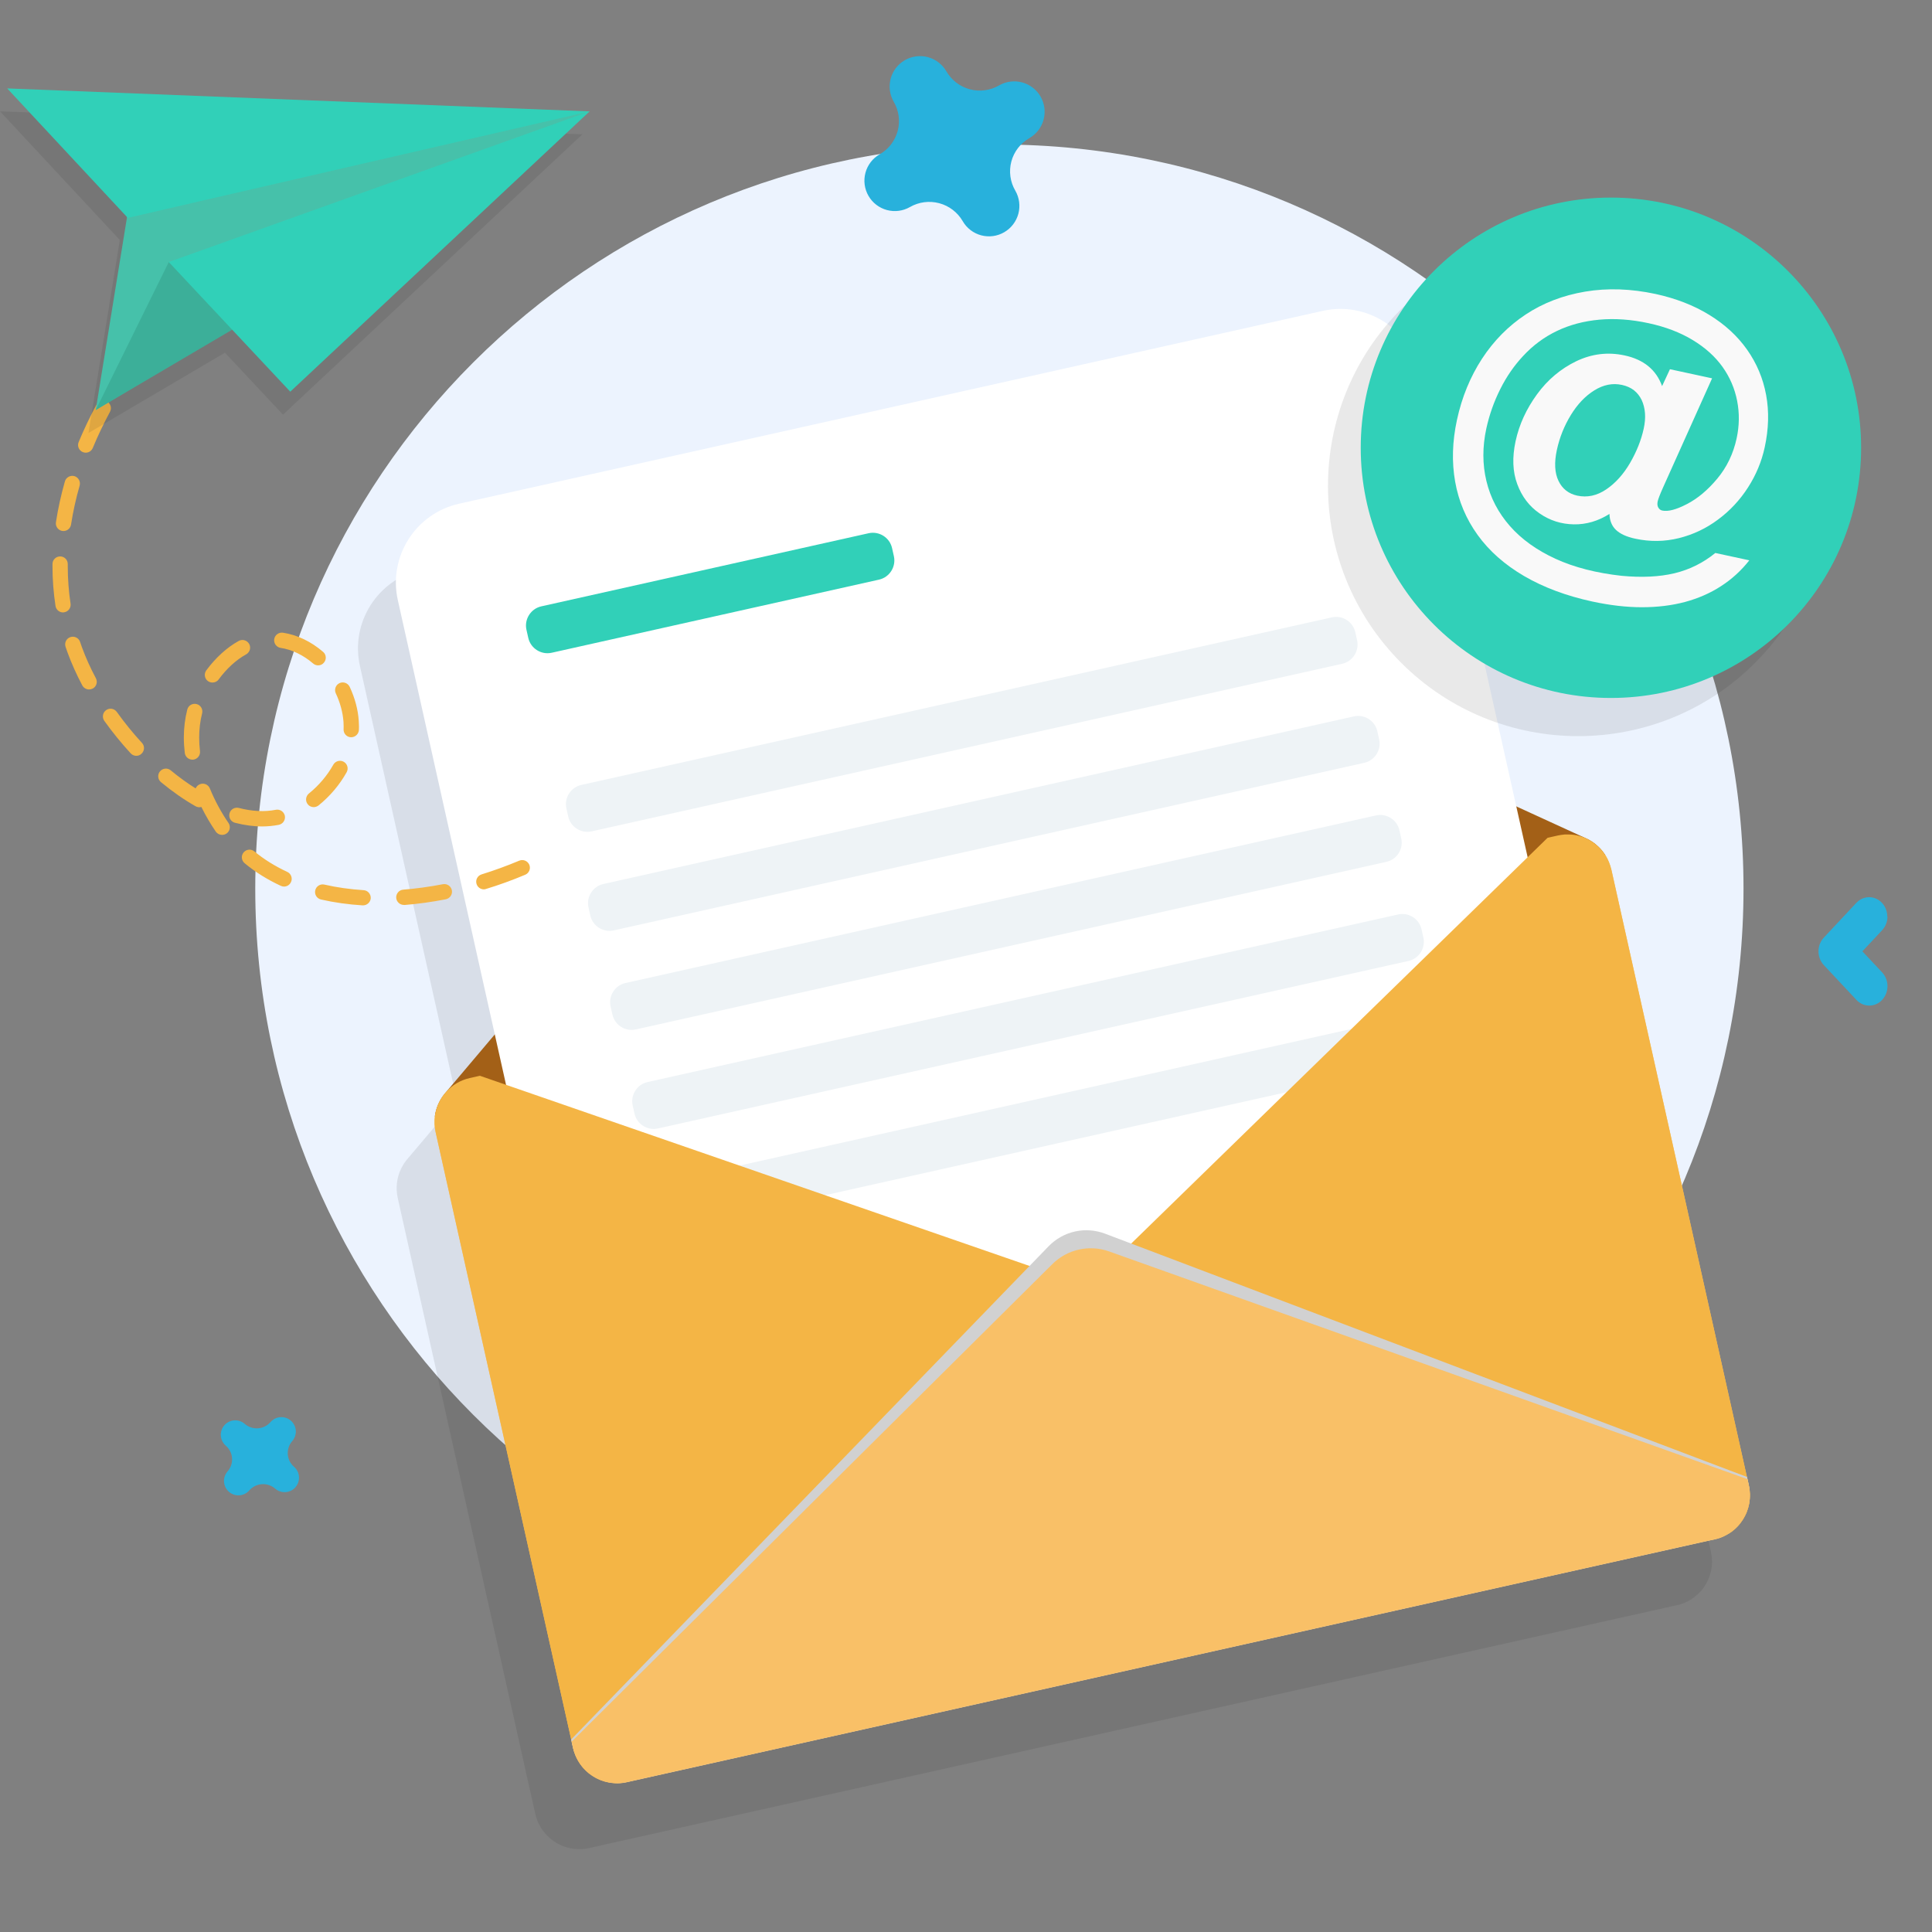 <svg width="196" height="196" viewBox="0 0 196 196" fill="none" xmlns="http://www.w3.org/2000/svg">
<rect x="0" y="0" width="196" height="196" fill="#808080" stroke="none"/>
<path d="M101.387 165.641C143.079 165.641 176.878 131.843 176.878 90.15C176.878 48.458 143.079 14.66 101.387 14.66C59.694 14.66 25.896 48.458 25.896 90.15C25.896 131.843 59.694 165.641 101.387 165.641Z" fill="#ECF3FE"/>
<path opacity="0.1" d="M173.675 158.32C173.675 158.313 173.675 158.305 173.675 158.305C173.675 158.298 173.675 158.283 173.675 158.283C173.675 158.231 173.675 158.171 173.668 158.119C173.66 158.059 173.66 158.007 173.653 157.948C173.653 157.925 173.653 157.903 173.645 157.873C173.645 157.858 173.645 157.843 173.638 157.829C173.63 157.791 173.63 157.754 173.623 157.724C173.616 157.687 173.616 157.65 173.608 157.613C173.593 157.531 173.578 157.456 173.563 157.382L173.519 157.188L173.377 156.54L159.621 94.924C159.606 94.85 159.584 94.768 159.562 94.694C159.547 94.641 159.532 94.582 159.517 94.53C159.502 94.463 159.48 94.403 159.45 94.336C159.427 94.284 159.413 94.232 159.39 94.18C159.368 94.128 159.346 94.075 159.323 94.023C159.293 93.956 159.264 93.897 159.234 93.83C159.167 93.703 159.1 93.569 159.018 93.45C159.018 93.442 159.01 93.442 159.01 93.442C158.958 93.368 158.906 93.293 158.854 93.219C158.66 92.951 158.437 92.705 158.191 92.489C158.132 92.437 158.072 92.385 158.012 92.333C157.871 92.221 157.729 92.117 157.58 92.027C157.528 91.998 157.484 91.968 157.431 91.938C157.364 91.901 157.297 91.863 157.23 91.826C157.223 91.819 157.208 91.819 157.193 91.811L156.925 91.685C156.925 91.677 156.925 91.685 156.925 91.685L149.984 88.504L140.145 44.436C139.162 40.019 134.775 37.234 130.359 38.224L42.728 57.79C38.312 58.773 35.526 63.16 36.517 67.576L46.355 111.637L41.425 117.469L41.231 117.7C41.224 117.707 41.216 117.722 41.209 117.73C40.71 118.37 40.382 119.137 40.278 119.957C40.211 120.47 40.233 121.007 40.352 121.543L54.22 183.65L54.257 183.806L54.302 184C54.324 184.119 54.354 184.224 54.391 184.335C54.399 184.358 54.406 184.387 54.414 184.41C54.421 184.432 54.428 184.447 54.428 184.469C54.436 184.477 54.436 184.492 54.436 184.499C54.443 184.507 54.443 184.521 54.451 184.529C54.473 184.596 54.495 184.663 54.525 184.73C54.533 184.737 54.533 184.752 54.54 184.767C54.548 184.79 54.563 184.819 54.577 184.842C54.592 184.871 54.6 184.894 54.615 184.924C54.622 184.939 54.63 184.953 54.637 184.968C54.645 184.983 54.652 184.991 54.652 185.006C54.689 185.073 54.719 185.147 54.756 185.214C54.764 185.229 54.771 185.244 54.779 185.259C54.793 185.289 54.808 185.318 54.831 185.341C54.846 185.37 54.868 185.4 54.883 185.43C54.928 185.497 54.972 185.572 55.017 185.639L55.024 185.646C55.054 185.691 55.091 185.735 55.129 185.78C55.144 185.802 55.158 185.825 55.173 185.84C55.218 185.899 55.27 185.959 55.315 186.011C55.322 186.018 55.33 186.026 55.337 186.033C55.345 186.048 55.359 186.056 55.367 186.071C55.397 186.1 55.426 186.138 55.456 186.167C55.471 186.182 55.486 186.19 55.501 186.205C55.561 186.264 55.613 186.324 55.672 186.376C55.687 186.391 55.695 186.398 55.709 186.413C55.769 186.465 55.829 186.517 55.896 186.57C55.925 186.592 55.955 186.622 55.985 186.644C56.03 186.681 56.075 186.711 56.119 186.748C56.134 186.763 56.156 186.771 56.179 186.786C56.268 186.845 56.358 186.905 56.447 186.957C56.477 186.972 56.506 186.994 56.536 187.009C56.574 187.031 56.611 187.054 56.648 187.069C56.797 187.143 56.946 187.218 57.102 187.277C57.125 187.285 57.154 187.292 57.184 187.307C57.221 187.322 57.259 187.337 57.303 187.352C57.363 187.374 57.43 187.396 57.489 187.411C57.534 187.426 57.572 187.434 57.616 187.441C57.661 187.456 57.713 187.463 57.758 187.478C57.802 187.486 57.847 187.501 57.899 187.508C57.974 187.523 58.048 187.53 58.123 187.545C58.138 187.545 58.145 187.553 58.16 187.553C58.19 187.56 58.219 187.568 58.242 187.568C58.279 187.575 58.316 187.575 58.353 187.575C58.376 187.575 58.391 187.575 58.413 187.582H58.42C58.517 187.59 58.614 187.59 58.711 187.597C58.741 187.597 58.763 187.605 58.785 187.597C58.8 187.597 58.808 187.597 58.823 187.597C58.838 187.597 58.86 187.597 58.875 187.597C58.934 187.597 58.994 187.597 59.054 187.59C59.061 187.59 59.061 187.59 59.069 187.59C59.083 187.59 59.098 187.59 59.113 187.59C59.128 187.59 59.143 187.59 59.165 187.582C59.203 187.582 59.232 187.575 59.27 187.575C59.285 187.575 59.299 187.575 59.314 187.568C59.329 187.568 59.337 187.568 59.352 187.56C59.404 187.553 59.463 187.545 59.523 187.53C59.605 187.515 59.687 187.501 59.761 187.486L169.869 162.9L170.115 162.848C170.197 162.833 170.271 162.811 170.353 162.789C170.406 162.774 170.465 162.759 170.517 162.744C170.532 162.737 170.547 162.737 170.562 162.729C170.584 162.722 170.614 162.707 170.636 162.699C170.651 162.699 170.666 162.692 170.681 162.685C170.711 162.677 170.741 162.662 170.77 162.655C170.77 162.647 170.778 162.647 170.785 162.647C170.823 162.632 170.86 162.617 170.89 162.603C170.919 162.595 170.949 162.58 170.979 162.565C170.986 162.565 170.986 162.558 170.994 162.558C171.031 162.543 171.068 162.521 171.113 162.506C171.202 162.461 171.284 162.424 171.366 162.372C171.366 162.372 171.374 162.372 171.374 162.364C171.396 162.349 171.411 162.342 171.433 162.327C171.456 162.312 171.485 162.297 171.508 162.282C171.523 162.275 171.538 162.267 171.553 162.26C171.567 162.253 171.575 162.245 171.59 162.238C171.612 162.223 171.627 162.208 171.649 162.193C171.828 162.074 171.992 161.947 172.148 161.813C172.156 161.813 172.156 161.806 172.163 161.806C172.186 161.783 172.215 161.761 172.238 161.739C172.26 161.716 172.282 161.694 172.305 161.672C172.335 161.649 172.364 161.619 172.387 161.59C172.402 161.582 172.409 161.567 172.424 161.552C172.439 161.538 172.446 161.523 172.461 161.515C172.506 161.471 172.543 161.426 172.588 161.381C172.595 161.374 172.595 161.366 172.603 161.359C172.632 161.329 172.655 161.292 172.677 161.262C172.699 161.232 172.722 161.202 172.752 161.173C172.759 161.158 172.767 161.15 172.774 161.143C172.781 161.135 172.789 161.12 172.796 161.113C172.819 161.083 172.841 161.046 172.863 161.016C172.886 160.994 172.901 160.964 172.915 160.942C172.93 160.919 172.945 160.897 172.96 160.875C172.975 160.852 172.99 160.83 173.005 160.8C173.035 160.756 173.064 160.711 173.087 160.659C173.117 160.614 173.139 160.562 173.169 160.51C173.184 160.48 173.198 160.45 173.213 160.42C173.251 160.346 173.288 160.264 173.325 160.182C173.34 160.145 173.347 160.115 173.362 160.078C173.37 160.055 173.377 160.033 173.385 160.011C173.407 159.959 173.429 159.906 173.444 159.847C173.459 159.81 173.467 159.78 173.481 159.743C173.489 159.705 173.504 159.676 173.511 159.638C173.519 159.601 173.534 159.564 173.541 159.527C173.571 159.422 173.593 159.311 173.616 159.206C173.616 159.199 173.616 159.184 173.623 159.177C173.623 159.139 173.63 159.102 173.638 159.065C173.645 159.028 173.653 158.983 173.653 158.938C173.653 158.931 173.653 158.931 173.653 158.923C173.66 158.886 173.66 158.849 173.66 158.819C173.66 158.789 173.668 158.752 173.668 158.722C173.668 158.707 173.668 158.692 173.675 158.678C173.675 158.67 173.675 158.655 173.675 158.648C173.675 158.603 173.683 158.551 173.683 158.499C173.683 158.469 173.683 158.447 173.683 158.417C173.683 158.402 173.683 158.387 173.683 158.372C173.675 158.357 173.675 158.342 173.675 158.32Z" fill="#232323"/>
<path d="M163.472 88.222L177.414 150.686C177.429 150.761 177.444 150.843 177.459 150.917C177.466 150.954 177.474 150.991 177.474 151.029C177.481 151.059 177.488 151.096 177.488 151.133C177.488 151.148 177.488 151.163 177.496 151.178C177.496 151.207 177.496 151.23 177.503 151.252C177.511 151.304 177.511 151.364 177.518 151.423C177.526 151.476 177.526 151.535 177.526 151.587C177.526 151.617 177.526 151.639 177.526 151.669C177.533 151.684 177.533 151.706 177.526 151.729C177.526 151.759 177.526 151.781 177.526 151.811C177.526 151.863 177.518 151.908 177.518 151.96C177.518 151.967 177.518 151.982 177.518 151.99C177.511 152.071 177.503 152.161 177.496 152.243C177.496 152.243 177.496 152.25 177.496 152.258C177.488 152.302 177.488 152.347 177.481 152.384C177.474 152.421 177.466 152.459 177.466 152.496C177.466 152.511 177.459 152.518 177.459 152.526C177.436 152.63 177.414 152.742 177.384 152.846C177.377 152.876 177.369 152.92 177.354 152.958C177.347 152.995 177.332 153.025 177.325 153.062C177.31 153.092 177.302 153.129 177.287 153.166C177.265 153.233 177.235 153.308 177.213 153.375C177.198 153.419 177.176 153.457 177.168 153.501C177.124 153.598 177.086 153.688 177.034 153.777C176.997 153.844 176.967 153.911 176.93 153.971C176.893 154.038 176.855 154.097 176.818 154.157C176.803 154.187 176.781 154.216 176.759 154.246C176.744 154.276 176.721 154.298 176.706 154.321C176.684 154.35 176.662 154.38 176.639 154.417C176.632 154.425 176.625 154.432 176.617 154.447C176.565 154.522 176.505 154.596 176.446 154.671C176.438 154.678 176.431 154.686 176.431 154.693C176.379 154.745 176.334 154.805 176.282 154.857C176.267 154.879 176.252 154.894 176.23 154.909C176.2 154.939 176.178 154.969 176.148 154.991C176.126 155.013 176.103 155.036 176.081 155.058C176.058 155.08 176.029 155.11 176.006 155.125C175.828 155.289 175.641 155.43 175.433 155.557C175.418 155.564 175.411 155.572 175.396 155.579C175.381 155.587 175.366 155.594 175.351 155.602C175.306 155.631 175.254 155.661 175.209 155.684C175.128 155.736 175.038 155.773 174.956 155.818C174.912 155.84 174.867 155.862 174.822 155.885C174.792 155.9 174.763 155.907 174.733 155.922C174.696 155.937 174.658 155.952 174.629 155.967C174.621 155.967 174.621 155.967 174.614 155.974C174.584 155.982 174.554 155.996 174.524 156.004C174.509 156.004 174.494 156.011 174.48 156.019C174.457 156.026 174.427 156.041 174.405 156.049C174.39 156.049 174.375 156.056 174.36 156.063C174.308 156.078 174.249 156.093 174.197 156.108C174.115 156.13 174.04 156.153 173.958 156.168L63.604 180.805C63.522 180.82 63.448 180.835 63.366 180.85C63.314 180.857 63.254 180.865 63.195 180.879C63.135 180.887 63.068 180.894 63.008 180.902C62.971 180.909 62.934 180.909 62.897 180.909C62.807 180.917 62.718 180.917 62.629 180.917C62.599 180.917 62.576 180.917 62.554 180.917C62.457 180.917 62.361 180.917 62.264 180.902C62.204 180.894 62.152 180.894 62.1 180.887C61.839 180.857 61.578 180.805 61.333 180.738C61.273 180.716 61.206 180.701 61.147 180.678C61.079 180.656 61.005 180.626 60.938 180.604C60.528 180.44 60.141 180.224 59.791 179.949C59.709 179.889 59.627 179.822 59.553 179.747C59.292 179.517 59.061 179.256 58.86 178.965C58.815 178.898 58.771 178.824 58.726 178.757C58.681 178.69 58.644 178.615 58.599 178.541C58.562 178.466 58.517 178.392 58.488 178.317C58.45 178.243 58.421 178.176 58.391 178.101C58.383 178.094 58.383 178.079 58.376 178.064C58.346 177.997 58.324 177.923 58.294 177.848C58.286 177.848 58.286 177.841 58.286 177.833C58.264 177.774 58.249 177.722 58.234 177.669C58.197 177.558 58.167 177.446 58.145 177.334L44.203 114.87C44.084 114.333 44.061 113.797 44.128 113.283C44.233 112.464 44.56 111.697 45.059 111.056C45.067 111.049 45.074 111.042 45.082 111.027L45.275 110.796C45.886 110.118 46.713 109.612 47.673 109.396L158.005 84.751C158.117 84.728 158.221 84.706 158.325 84.691C158.34 84.684 158.363 84.684 158.385 84.684C158.489 84.669 158.593 84.654 158.698 84.647C158.72 84.647 158.75 84.647 158.772 84.639C158.862 84.632 158.951 84.632 159.04 84.639C159.063 84.639 159.085 84.639 159.107 84.639C159.219 84.639 159.323 84.647 159.435 84.654C159.539 84.661 159.644 84.676 159.74 84.691C159.882 84.714 160.023 84.743 160.157 84.781C160.232 84.796 160.314 84.818 160.381 84.84C160.515 84.877 160.642 84.93 160.761 84.982C160.761 84.974 160.761 84.982 160.761 84.982L161.029 85.108C161.044 85.116 161.051 85.116 161.066 85.123C161.141 85.153 161.2 85.198 161.267 85.235C161.319 85.265 161.364 85.294 161.416 85.324C161.565 85.414 161.707 85.518 161.848 85.63C161.915 85.682 161.975 85.734 162.027 85.786C162.273 86.002 162.496 86.24 162.69 86.516C162.742 86.59 162.794 86.665 162.846 86.739L162.854 86.747C162.935 86.866 163.003 87 163.07 87.127C163.099 87.194 163.129 87.253 163.159 87.32C163.181 87.372 163.204 87.417 163.226 87.477C163.248 87.529 163.271 87.581 163.286 87.633C163.308 87.693 163.33 87.76 163.353 87.827C163.375 87.879 163.39 87.939 163.397 87.991C163.434 88.065 163.457 88.147 163.472 88.222Z" fill="#F9C067"/>
<path d="M162.868 86.754L44.113 113.268C44.218 112.449 44.545 111.682 45.044 111.041C45.052 111.034 45.059 111.026 45.067 111.012L45.26 110.781L90.953 56.732C92.293 55.138 94.535 54.639 96.427 55.511L160.768 84.989C160.768 84.981 160.768 84.989 160.768 84.989L161.036 85.116C161.051 85.123 161.059 85.123 161.074 85.13C161.148 85.16 161.208 85.205 161.275 85.242C161.327 85.272 161.371 85.302 161.424 85.332C161.573 85.421 161.714 85.525 161.856 85.637C161.923 85.689 161.982 85.741 162.034 85.793C162.28 86.009 162.504 86.248 162.697 86.523C162.749 86.598 162.801 86.672 162.854 86.747C162.861 86.747 162.868 86.754 162.868 86.754Z" fill="#A36017"/>
<path d="M164.984 131.776L61.355 154.916L40.36 60.888C39.377 56.471 42.154 52.092 46.571 51.102L134.202 31.536C138.618 30.553 142.998 33.331 143.988 37.748L164.984 131.776Z" fill="white"/>
<path d="M136.168 67.338L60.022 84.341C58.957 84.58 57.884 83.902 57.646 82.837L57.46 82.01C57.221 80.945 57.899 79.873 58.964 79.634L135.118 62.631C136.183 62.393 137.256 63.07 137.494 64.135L137.68 64.962C137.911 66.027 137.233 67.1 136.168 67.338Z" fill="#EEF3F6"/>
<path d="M138.41 77.385L62.264 94.388C61.199 94.626 60.126 93.949 59.888 92.884L59.702 92.057C59.463 90.992 60.141 89.919 61.206 89.681L137.352 72.678C138.417 72.439 139.49 73.117 139.728 74.182L139.914 75.009C140.153 76.081 139.475 77.146 138.41 77.385Z" fill="#EEF3F6"/>
<path d="M140.652 87.432L64.505 104.435C63.44 104.674 62.368 103.996 62.13 102.931L61.943 102.104C61.705 101.039 62.383 99.966 63.448 99.728L139.594 82.725C140.659 82.487 141.732 83.164 141.97 84.229L142.156 85.056C142.394 86.129 141.717 87.194 140.652 87.432Z" fill="#EEF3F6"/>
<path d="M142.893 97.487L66.747 114.482C65.682 114.721 64.61 114.043 64.371 112.978L64.185 112.151C63.947 111.086 64.625 110.014 65.69 109.775L141.836 92.772C142.901 92.534 143.973 93.211 144.212 94.276L144.398 95.103C144.644 96.176 143.966 97.248 142.893 97.487Z" fill="#EEF3F6"/>
<path d="M145.143 107.534L68.996 124.537C67.931 124.775 66.859 124.098 66.621 123.033L66.434 122.206C66.196 121.141 66.874 120.068 67.939 119.83L144.085 102.827C145.15 102.588 146.223 103.266 146.461 104.331L146.647 105.158C146.885 106.23 146.208 107.295 145.143 107.534Z" fill="#EEF3F6"/>
<path d="M89.18 58.803L55.97 66.221C54.905 66.459 53.833 65.781 53.594 64.716L53.408 63.89C53.17 62.825 53.848 61.752 54.913 61.514L88.122 54.096C89.187 53.857 90.26 54.535 90.498 55.6L90.684 56.427C90.923 57.492 90.245 58.564 89.18 58.803Z" fill="#31D0B8"/>
<path d="M111.181 134.442C111.047 134.673 110.883 134.889 110.682 135.09L63.843 180.73L63.597 180.783C63.142 180.887 62.696 180.917 62.256 180.879C62.197 180.872 62.13 180.872 62.078 180.864C61.31 180.775 60.58 180.492 59.962 180.053C59.903 180.015 59.843 179.971 59.783 179.919C59.612 179.785 59.448 179.636 59.292 179.479C59.24 179.427 59.195 179.375 59.143 179.315C59.098 179.256 59.046 179.204 59.002 179.144C58.592 178.623 58.286 178.004 58.13 177.304L44.188 114.84C44.069 114.304 44.046 113.767 44.113 113.253C44.218 112.434 44.545 111.667 45.044 111.026C45.052 111.019 45.059 111.012 45.067 110.997L45.26 110.766C45.871 110.088 46.698 109.582 47.658 109.366L48.679 109.135L54.108 111.012L104.128 128.32L106.012 128.968L109.602 130.212C109.87 130.301 110.116 130.435 110.332 130.584C111.546 131.471 111.918 133.154 111.181 134.442Z" fill="#F4B545"/>
<path d="M163.472 88.221L177.414 150.686C177.429 150.761 177.444 150.842 177.459 150.917C177.466 150.954 177.474 150.991 177.474 151.029C177.481 151.058 177.488 151.096 177.488 151.133C177.488 151.148 177.488 151.163 177.496 151.178C177.496 151.207 177.496 151.23 177.503 151.252C177.511 151.304 177.511 151.364 177.518 151.423C177.526 151.476 177.526 151.535 177.526 151.587C177.526 151.595 177.526 151.61 177.526 151.617C177.526 151.632 177.526 151.654 177.526 151.669C177.533 151.684 177.533 151.706 177.526 151.729C177.526 151.759 177.526 151.781 177.526 151.811C177.526 151.863 177.526 151.907 177.518 151.96C177.518 151.967 177.518 151.982 177.518 151.989C177.511 152.071 177.503 152.161 177.496 152.243C177.496 152.243 177.496 152.25 177.496 152.258C177.488 152.302 177.488 152.339 177.481 152.384C177.481 152.421 177.474 152.451 177.466 152.496C177.466 152.503 177.466 152.518 177.459 152.526C177.436 152.63 177.414 152.742 177.384 152.846C177.377 152.876 177.369 152.92 177.354 152.958C177.347 152.995 177.332 153.025 177.325 153.062C177.31 153.092 177.302 153.129 177.287 153.166C177.265 153.233 177.235 153.308 177.213 153.375C177.198 153.419 177.176 153.457 177.168 153.501C177.124 153.598 177.079 153.688 177.034 153.777C176.997 153.844 176.967 153.911 176.93 153.971C176.893 154.038 176.855 154.097 176.818 154.157C176.803 154.187 176.781 154.216 176.759 154.246C176.744 154.276 176.721 154.298 176.706 154.321C176.684 154.35 176.662 154.38 176.639 154.417C176.632 154.425 176.625 154.432 176.617 154.447C176.565 154.522 176.505 154.596 176.446 154.671C176.438 154.678 176.431 154.686 176.431 154.693C176.379 154.745 176.334 154.805 176.282 154.857C176.267 154.879 176.252 154.894 176.23 154.909C176.2 154.939 176.178 154.969 176.148 154.991C176.125 155.013 176.103 155.036 176.081 155.058C176.058 155.08 176.029 155.11 176.006 155.125C175.828 155.289 175.641 155.43 175.433 155.557C175.418 155.564 175.403 155.572 175.396 155.579C175.381 155.587 175.366 155.594 175.351 155.602C175.306 155.631 175.254 155.661 175.209 155.684C175.128 155.736 175.038 155.773 174.956 155.818C174.912 155.84 174.867 155.862 174.822 155.885C174.792 155.9 174.763 155.907 174.733 155.922C174.696 155.937 174.658 155.952 174.629 155.967H174.621C174.591 155.974 174.561 155.989 174.532 156.004C174.517 156.004 174.502 156.011 174.487 156.019C174.465 156.026 174.435 156.034 174.413 156.048C174.398 156.048 174.383 156.056 174.368 156.063C174.316 156.078 174.256 156.093 174.204 156.108C174.122 156.13 174.048 156.153 173.966 156.168L173.72 156.22L111.918 134.83C111.65 134.74 111.404 134.606 111.196 134.457C109.974 133.601 109.594 131.925 110.339 130.629C110.466 130.406 110.637 130.182 110.838 129.989L113.557 127.337L114.979 125.944L152.888 89.003L157 84.996L158.02 84.766C158.132 84.743 158.236 84.721 158.34 84.706C158.355 84.699 158.377 84.699 158.4 84.699C158.504 84.684 158.608 84.669 158.713 84.661C158.735 84.661 158.765 84.661 158.787 84.654C158.876 84.647 158.966 84.647 159.055 84.654C159.077 84.654 159.1 84.654 159.122 84.654C159.234 84.654 159.338 84.661 159.45 84.669C159.554 84.676 159.658 84.691 159.755 84.706C159.897 84.728 160.038 84.758 160.172 84.795C160.247 84.81 160.329 84.833 160.396 84.855C160.53 84.892 160.656 84.944 160.776 84.996C160.776 84.989 160.776 84.996 160.776 84.996L161.044 85.123C161.059 85.131 161.066 85.131 161.081 85.138C161.155 85.168 161.215 85.213 161.282 85.25C161.334 85.279 161.379 85.309 161.431 85.339C161.58 85.428 161.721 85.533 161.863 85.644C161.93 85.697 161.99 85.749 162.042 85.801C162.288 86.017 162.511 86.255 162.705 86.531C162.757 86.605 162.809 86.68 162.861 86.754L162.868 86.762C162.95 86.881 163.017 87.015 163.084 87.141C163.114 87.209 163.144 87.268 163.174 87.335C163.196 87.387 163.218 87.432 163.241 87.492C163.263 87.544 163.286 87.596 163.3 87.648C163.323 87.707 163.345 87.775 163.367 87.842C163.39 87.894 163.405 87.953 163.412 88.005C163.434 88.065 163.457 88.147 163.472 88.221Z" fill="#F4B545"/>
<path d="M177.235 149.837L177.377 150.485C177.95 153.062 176.416 155.594 173.951 156.145L63.597 180.783C61.132 181.334 58.659 179.695 58.086 177.118L57.944 176.47L106.362 126.451C107.867 124.894 110.108 124.395 112.127 125.162L177.235 149.837Z" fill="#D1D1D1"/>
<path d="M177.28 150.06L177.421 150.686C177.973 153.151 176.416 155.602 173.951 156.153L63.597 180.79C61.132 181.341 58.681 179.785 58.13 177.319L57.989 176.694L106.757 128.246C108.269 126.741 110.518 126.242 112.521 126.957L177.28 150.06Z" fill="#F9C067"/>
<path opacity="0.1" d="M178.052 67.246C187.965 57.334 187.965 41.263 178.052 31.351C168.14 21.439 152.069 21.439 142.157 31.351C132.245 41.263 132.245 57.334 142.157 67.246C152.069 77.159 168.14 77.159 178.052 67.246Z" fill="#232323"/>
<path d="M163.427 70.808C177.445 70.808 188.809 59.445 188.809 45.426C188.809 31.408 177.445 20.044 163.427 20.044C149.409 20.044 138.045 31.408 138.045 45.426C138.045 59.445 149.409 70.808 163.427 70.808Z" fill="#31D0B8"/>
<path d="M168.618 39.17L169.415 37.457L173.69 38.381L168.715 49.456C168.402 50.156 168.223 50.625 168.171 50.863C168.119 51.109 168.134 51.318 168.231 51.489C168.328 51.653 168.454 51.757 168.633 51.794C169.214 51.921 170.048 51.705 171.135 51.139C172.223 50.58 173.251 49.716 174.219 48.555C175.187 47.393 175.842 46.03 176.178 44.481C176.461 43.185 176.475 41.911 176.23 40.66C175.984 39.409 175.492 38.262 174.748 37.219C174.003 36.176 172.997 35.268 171.731 34.501C170.465 33.733 168.976 33.16 167.248 32.788C165.49 32.408 163.822 32.289 162.258 32.43C160.694 32.572 159.256 32.951 157.96 33.57C156.664 34.188 155.502 35.044 154.49 36.147C153.596 37.107 152.829 38.217 152.196 39.483C151.563 40.749 151.093 42.075 150.788 43.468C150.386 45.322 150.386 47.102 150.795 48.8C151.205 50.498 151.995 52.018 153.179 53.366C154.363 54.714 155.905 55.816 157.804 56.688C159.703 57.559 161.945 58.132 164.514 58.416C166.562 58.609 168.35 58.52 169.884 58.155C171.418 57.782 172.796 57.097 174.018 56.099L177.466 56.844C176.654 57.879 175.701 58.751 174.606 59.458C173.511 60.173 172.29 60.702 170.949 61.067C169.609 61.424 168.149 61.603 166.577 61.603C165.006 61.603 163.338 61.41 161.565 61.03C158.906 60.456 156.597 59.592 154.616 58.438C152.643 57.283 151.071 55.891 149.902 54.267C148.732 52.643 147.973 50.841 147.623 48.86C147.273 46.879 147.332 44.786 147.809 42.589C148.308 40.288 149.157 38.224 150.349 36.392C151.548 34.56 153.03 33.063 154.787 31.901C156.545 30.739 158.556 29.965 160.813 29.585C163.069 29.205 165.453 29.287 167.955 29.823C170.003 30.27 171.821 30.97 173.407 31.946C174.986 32.914 176.267 34.091 177.243 35.476C178.218 36.861 178.866 38.396 179.172 40.072C179.484 41.747 179.432 43.512 179.03 45.374C178.717 46.819 178.151 48.182 177.332 49.456C176.513 50.729 175.5 51.817 174.293 52.71C173.087 53.612 171.761 54.237 170.316 54.595C168.871 54.952 167.397 54.975 165.885 54.647C165.013 54.461 164.365 54.163 163.941 53.761C163.516 53.358 163.3 52.815 163.278 52.137C162.138 52.859 160.932 53.217 159.658 53.195C158.385 53.172 157.23 52.807 156.188 52.085C155.145 51.37 154.393 50.379 153.924 49.113C153.454 47.847 153.402 46.402 153.752 44.771C154.117 43.073 154.847 41.487 155.927 40.005C157.007 38.522 158.34 37.405 159.912 36.645C161.483 35.893 163.114 35.692 164.812 36.057C166.756 36.474 168.022 37.517 168.618 39.17ZM157.945 45.635C157.662 46.931 157.722 47.981 158.109 48.785C158.496 49.59 159.13 50.089 160.008 50.282C161.021 50.498 162.004 50.29 162.95 49.649C163.896 49.009 164.7 48.108 165.371 46.961C166.034 45.814 166.495 44.659 166.749 43.505C166.875 42.931 166.92 42.403 166.883 41.919C166.845 41.434 166.734 40.988 166.548 40.585C166.354 40.183 166.093 39.855 165.766 39.595C165.43 39.334 165.028 39.156 164.552 39.051C163.598 38.843 162.667 39.029 161.744 39.602C160.82 40.176 160.031 41.01 159.36 42.105C158.69 43.2 158.221 44.376 157.945 45.635Z" fill="#F9F9F9"/>
<path d="M36.829 91.849C36.815 91.849 36.8 91.849 36.785 91.849C35.318 91.759 33.895 91.558 32.562 91.253C32.145 91.156 31.884 90.739 31.981 90.322C32.078 89.905 32.495 89.644 32.912 89.741C34.163 90.031 35.504 90.217 36.882 90.307C37.313 90.329 37.634 90.701 37.611 91.126C37.582 91.528 37.239 91.849 36.829 91.849ZM40.97 91.804C40.568 91.804 40.226 91.491 40.196 91.089C40.166 90.664 40.486 90.284 40.911 90.255C42.222 90.15 43.57 89.964 44.925 89.704C45.357 89.622 45.752 89.897 45.841 90.314C45.923 90.739 45.648 91.141 45.23 91.23C43.823 91.506 42.408 91.7 41.037 91.811C41.008 91.804 40.993 91.804 40.97 91.804ZM49.088 90.225C48.753 90.225 48.448 90.009 48.344 89.674C48.217 89.264 48.448 88.832 48.858 88.706C50.131 88.311 51.42 87.841 52.678 87.313C53.081 87.149 53.527 87.335 53.699 87.73C53.862 88.125 53.676 88.579 53.282 88.743C51.971 89.294 50.638 89.778 49.319 90.18C49.237 90.21 49.163 90.225 49.088 90.225ZM28.816 89.942C28.704 89.942 28.592 89.919 28.488 89.867C27.132 89.242 25.896 88.467 24.816 87.573C24.488 87.298 24.436 86.814 24.712 86.479C24.987 86.151 25.471 86.099 25.807 86.374C26.79 87.186 27.907 87.879 29.143 88.452C29.53 88.631 29.702 89.093 29.523 89.48C29.389 89.778 29.106 89.942 28.816 89.942ZM22.53 84.699C22.284 84.699 22.038 84.579 21.889 84.363C21.353 83.581 20.854 82.732 20.429 81.868C20.236 81.921 20.027 81.898 19.841 81.794C18.672 81.131 17.487 80.304 16.333 79.351C16.005 79.076 15.953 78.591 16.229 78.256C16.504 77.928 16.988 77.876 17.324 78.152C18.158 78.845 19.007 79.455 19.848 79.984C19.923 79.798 20.072 79.641 20.28 79.56C20.675 79.396 21.129 79.589 21.293 79.992C21.785 81.198 22.433 82.405 23.178 83.485C23.423 83.835 23.334 84.319 22.977 84.564C22.835 84.654 22.686 84.699 22.53 84.699ZM26.596 83.842C25.717 83.842 24.794 83.716 23.84 83.47C23.423 83.365 23.178 82.941 23.282 82.524C23.386 82.107 23.811 81.861 24.228 81.965C25.576 82.315 26.849 82.375 27.981 82.151C28.406 82.07 28.808 82.345 28.898 82.762C28.979 83.187 28.704 83.589 28.287 83.678C27.75 83.782 27.177 83.842 26.596 83.842ZM31.824 81.883C31.601 81.883 31.37 81.787 31.221 81.593C30.953 81.258 31.005 80.774 31.34 80.498C32.346 79.686 33.195 78.681 33.813 77.579C34.022 77.206 34.498 77.072 34.871 77.281C35.243 77.489 35.377 77.966 35.169 78.338C34.461 79.612 33.478 80.774 32.316 81.712C32.167 81.824 31.996 81.883 31.824 81.883ZM19.513 77.065C19.126 77.065 18.791 76.774 18.746 76.379C18.686 75.858 18.649 75.337 18.649 74.83C18.649 73.847 18.768 72.886 18.999 71.985C19.104 71.568 19.528 71.322 19.945 71.427C20.362 71.531 20.608 71.955 20.504 72.373C20.303 73.154 20.206 73.981 20.206 74.83C20.206 75.277 20.236 75.739 20.288 76.201C20.34 76.625 20.035 77.013 19.61 77.065C19.573 77.065 19.543 77.065 19.513 77.065ZM13.831 76.677C13.622 76.677 13.414 76.595 13.257 76.424C12.304 75.389 11.403 74.279 10.583 73.132C10.338 72.782 10.412 72.298 10.762 72.045C11.112 71.791 11.596 71.874 11.85 72.224C12.632 73.318 13.488 74.376 14.404 75.367C14.694 75.679 14.672 76.171 14.359 76.461C14.21 76.61 14.017 76.677 13.831 76.677ZM35.63 74.793C35.623 74.793 35.608 74.793 35.6 74.793C35.169 74.778 34.841 74.413 34.856 73.989C34.863 73.899 34.863 73.81 34.863 73.721C34.863 73.564 34.856 73.408 34.848 73.244C34.781 72.291 34.513 71.285 34.066 70.339C33.888 69.952 34.051 69.49 34.439 69.304C34.826 69.125 35.288 69.289 35.474 69.676C36.003 70.801 36.323 71.993 36.397 73.14C36.412 73.333 36.42 73.527 36.42 73.721C36.42 73.832 36.42 73.944 36.412 74.048C36.39 74.465 36.04 74.793 35.63 74.793ZM9.034 69.945C8.759 69.945 8.491 69.796 8.349 69.535C7.753 68.41 7.247 67.286 6.845 66.176C6.778 65.99 6.71 65.803 6.651 65.617C6.517 65.208 6.733 64.768 7.142 64.634C7.552 64.5 7.992 64.716 8.126 65.126C8.185 65.297 8.245 65.468 8.304 65.64C8.684 66.682 9.161 67.747 9.727 68.805C9.928 69.185 9.786 69.654 9.407 69.855C9.28 69.915 9.153 69.945 9.034 69.945ZM21.554 69.244C21.39 69.244 21.234 69.192 21.092 69.095C20.75 68.842 20.675 68.358 20.928 68.008C21.882 66.72 23.021 65.684 24.22 65.022C24.593 64.813 25.069 64.954 25.278 65.327C25.486 65.699 25.345 66.176 24.973 66.384C23.96 66.943 22.999 67.822 22.18 68.932C22.031 69.14 21.792 69.244 21.554 69.244ZM32.279 67.502C32.1 67.502 31.921 67.442 31.772 67.315C30.759 66.451 29.62 65.9 28.473 65.729C28.048 65.662 27.758 65.267 27.817 64.843C27.885 64.418 28.279 64.128 28.704 64.187C30.141 64.403 31.549 65.074 32.778 66.131C33.105 66.407 33.143 66.898 32.86 67.226C32.718 67.405 32.502 67.502 32.279 67.502ZM6.398 62.132C6.018 62.132 5.69 61.856 5.631 61.469C5.429 60.158 5.325 58.803 5.325 57.44V57.216C5.325 56.792 5.675 56.449 6.1 56.449H6.107C6.539 56.449 6.882 56.807 6.874 57.231V57.44C6.874 58.721 6.971 60.002 7.157 61.231C7.224 61.655 6.934 62.05 6.509 62.117C6.48 62.124 6.435 62.132 6.398 62.132ZM6.442 53.872C6.405 53.872 6.36 53.872 6.323 53.865C5.899 53.798 5.608 53.403 5.675 52.978C5.884 51.615 6.189 50.223 6.584 48.837C6.703 48.428 7.135 48.19 7.545 48.301C7.954 48.42 8.193 48.852 8.081 49.262C7.701 50.58 7.411 51.906 7.209 53.209C7.15 53.597 6.822 53.872 6.442 53.872ZM8.699 45.925C8.602 45.925 8.498 45.903 8.401 45.866C8.006 45.702 7.813 45.248 7.977 44.853C8.505 43.579 9.116 42.298 9.794 41.04C9.995 40.66 10.464 40.518 10.844 40.727C11.224 40.928 11.365 41.404 11.157 41.777C10.509 42.983 9.92 44.22 9.414 45.441C9.295 45.739 9.004 45.925 8.699 45.925ZM12.617 38.634C12.468 38.634 12.319 38.589 12.185 38.507C11.827 38.269 11.73 37.785 11.969 37.427C12.736 36.273 13.57 35.133 14.449 34.024C14.717 33.689 15.201 33.629 15.544 33.897C15.879 34.165 15.938 34.657 15.67 34.992C14.821 36.065 14.009 37.167 13.272 38.284C13.116 38.515 12.862 38.634 12.617 38.634ZM17.763 32.154C17.569 32.154 17.383 32.087 17.234 31.946C16.921 31.655 16.907 31.164 17.197 30.851C17.897 30.106 18.634 29.354 19.387 28.632C19.699 28.334 20.191 28.349 20.482 28.654C20.779 28.967 20.765 29.458 20.459 29.749C19.722 30.449 19.007 31.179 18.329 31.901C18.18 32.065 17.972 32.154 17.763 32.154Z" fill="#F4B545"/>
<path opacity="0.1" d="M59.083 13.624L0 11.293L12.155 24.349L8.975 43.929L22.82 35.782L28.711 42.068L59.083 13.624Z" fill="#232323"/>
<path d="M9.712 41.598L14.352 12.991L59.821 11.293L9.712 41.598Z" fill="#46C1AA"/>
<path d="M12.967 22.107C13.205 22.033 59.821 11.301 59.821 11.301L0.73 8.969L12.967 22.107Z" fill="#31D0B8"/>
<path d="M17.122 26.583L9.712 41.598L32.659 28.088L17.122 26.583Z" fill="#3CAF99"/>
<path d="M17.122 26.584L29.448 39.736L59.821 11.293L17.122 26.584Z" fill="#31D0B8"/>
<path d="M29.977 150.874C29.851 151.019 29.698 151.139 29.526 151.225C29.354 151.311 29.166 151.362 28.974 151.375C28.782 151.388 28.59 151.363 28.407 151.302C28.225 151.241 28.057 151.144 27.912 151.017C27.54 150.696 27.055 150.535 26.565 150.569C26.074 150.603 25.617 150.829 25.293 151.198C25.038 151.491 24.677 151.671 24.29 151.698C23.902 151.725 23.52 151.597 23.227 151.342C22.934 151.087 22.755 150.726 22.728 150.338C22.701 149.951 22.829 149.569 23.084 149.276C23.246 149.093 23.369 148.88 23.448 148.649C23.526 148.418 23.558 148.173 23.541 147.93C23.524 147.686 23.459 147.448 23.35 147.23C23.24 147.012 23.088 146.818 22.903 146.659C22.61 146.404 22.43 146.043 22.404 145.656C22.377 145.269 22.505 144.886 22.76 144.594C23.015 144.301 23.376 144.121 23.763 144.094C24.15 144.067 24.532 144.196 24.825 144.45C25.197 144.773 25.681 144.935 26.172 144.901C26.663 144.867 27.121 144.64 27.444 144.269C27.699 143.976 28.06 143.796 28.447 143.77C28.835 143.743 29.217 143.871 29.51 144.126C29.802 144.381 29.982 144.742 30.009 145.129C30.036 145.517 29.908 145.899 29.653 146.192C29.491 146.375 29.367 146.588 29.289 146.819C29.211 147.05 29.179 147.294 29.196 147.538C29.213 147.781 29.278 148.019 29.387 148.237C29.497 148.455 29.649 148.649 29.834 148.808C30.126 149.063 30.306 149.424 30.332 149.812C30.359 150.199 30.232 150.581 29.977 150.874Z" fill="#28B1DC"/>
<path d="M101.875 23.56C101.525 23.764 101.138 23.896 100.736 23.95C100.334 24.003 99.926 23.977 99.534 23.872C99.143 23.767 98.776 23.586 98.455 23.338C98.133 23.091 97.864 22.783 97.663 22.431C97.141 21.537 96.287 20.884 95.286 20.616C94.285 20.348 93.219 20.486 92.32 21C91.612 21.409 90.77 21.52 89.98 21.308C89.19 21.096 88.516 20.579 88.107 19.871C87.698 19.163 87.588 18.321 87.799 17.53C88.011 16.74 88.528 16.066 89.236 15.657C89.683 15.404 90.076 15.063 90.39 14.657C90.705 14.25 90.935 13.785 91.069 13.288C91.202 12.791 91.235 12.273 91.165 11.764C91.097 11.254 90.927 10.763 90.666 10.32C90.257 9.612 90.147 8.77 90.358 7.979C90.57 7.189 91.087 6.516 91.795 6.106C92.504 5.697 93.346 5.587 94.136 5.798C94.926 6.01 95.599 6.527 96.008 7.235C96.528 8.133 97.382 8.788 98.383 9.056C99.385 9.324 100.452 9.184 101.351 8.667C102.059 8.258 102.901 8.147 103.691 8.359C104.481 8.57 105.155 9.087 105.564 9.796C105.973 10.504 106.083 11.346 105.872 12.136C105.66 12.927 105.143 13.6 104.435 14.009C103.987 14.263 103.595 14.603 103.281 15.01C102.966 15.417 102.735 15.882 102.602 16.379C102.469 16.875 102.436 17.393 102.505 17.903C102.574 18.413 102.744 18.903 103.004 19.346C103.412 20.055 103.522 20.897 103.311 21.687C103.099 22.477 102.583 23.15 101.875 23.56Z" fill="#28B1DC"/>
<path d="M191.484 92.978C191.483 93.236 191.436 93.491 191.343 93.729C191.251 93.967 191.116 94.183 190.945 94.365L188.937 96.512L190.945 98.651C191.29 99.022 191.484 99.524 191.483 100.047C191.482 100.571 191.286 101.072 190.939 101.442C190.592 101.811 190.122 102.018 189.633 102.016C189.143 102.015 188.674 101.806 188.329 101.435L185.02 97.902C184.677 97.534 184.484 97.034 184.484 96.514C184.484 95.993 184.677 95.494 185.02 95.126L188.329 91.588C188.586 91.315 188.914 91.129 189.27 91.054C189.626 90.978 189.995 91.018 190.33 91.166C190.665 91.315 190.952 91.566 191.154 91.889C191.355 92.211 191.464 92.591 191.464 92.978L191.484 92.978Z" fill="#28B1DC"/>
</svg>
